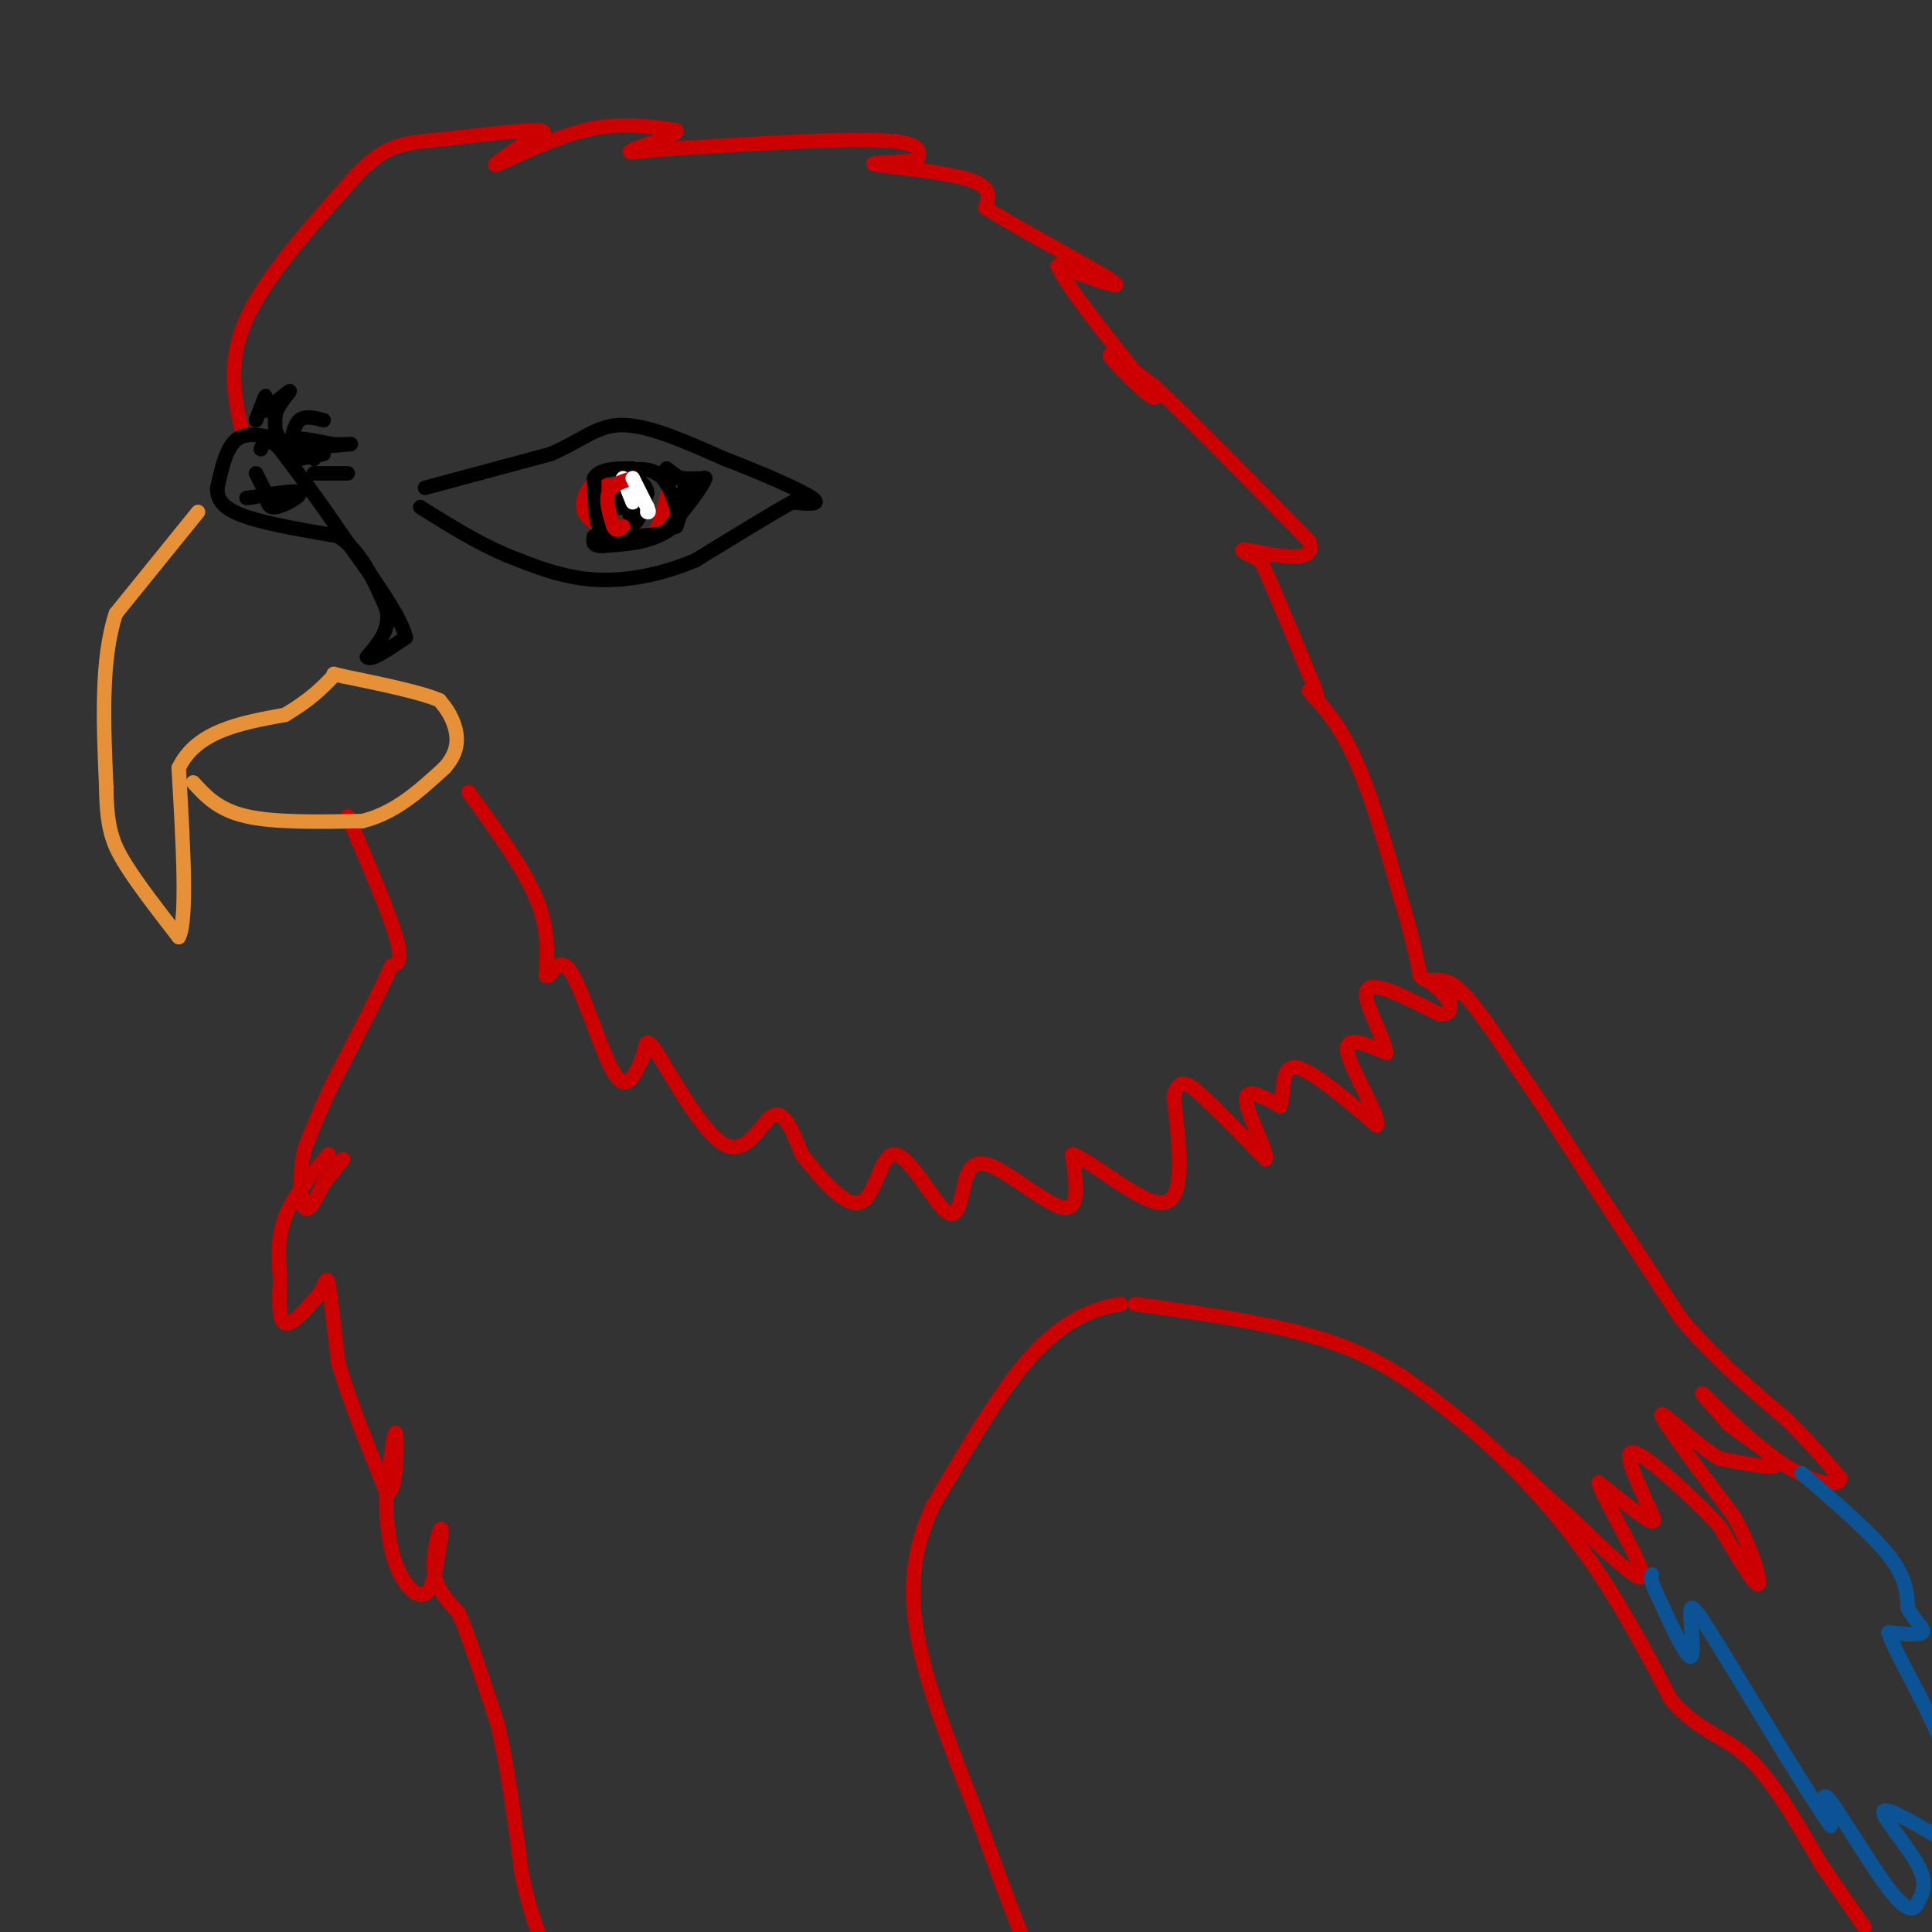 <svg viewBox='0 0 400 400' version='1.1' xmlns='http://www.w3.org/2000/svg' xmlns:xlink='http://www.w3.org/1999/xlink'><rect x="0" y="0" width="400" height="400" fill="#333333" stroke="none"/><g fill='none' stroke='#cc0000' stroke-width='3' stroke-linecap='round' stroke-linejoin='round'><path d='M50,89c-1.500,-7.083 -3.000,-14.167 1,-23c4.000,-8.833 13.500,-19.417 23,-30'/><path d='M74,36c5.893,-6.071 9.125,-6.250 16,-7c6.875,-0.750 17.393,-2.071 21,-2c3.607,0.071 0.304,1.536 -3,3'/><path d='M108,30c-2.440,1.786 -7.042,4.750 -5,4c2.042,-0.750 10.726,-5.214 18,-7c7.274,-1.786 13.137,-0.893 19,0'/><path d='M140,27c0.733,0.889 -6.933,3.111 -9,4c-2.067,0.889 1.467,0.444 5,0'/><path d='M136,31c10.111,-0.622 32.889,-2.178 44,-2c11.111,0.178 10.556,2.089 10,4'/><path d='M190,33c-1.571,0.738 -10.500,0.583 -9,1c1.500,0.417 13.429,1.405 19,3c5.571,1.595 4.786,3.798 4,6'/><path d='M204,43c6.889,4.400 22.111,12.400 26,15c3.889,2.600 -3.556,-0.200 -11,-3'/><path d='M219,55c1.500,4.000 10.750,15.500 20,27'/><path d='M239,82c0.711,2.156 -7.511,-5.956 -9,-8c-1.489,-2.044 3.756,1.978 9,6'/><path d='M239,80c6.833,6.333 19.417,19.167 32,32'/><path d='M271,112c2.222,5.333 -8.222,2.667 -12,2c-3.778,-0.667 -0.889,0.667 2,2'/><path d='M261,116c2.167,4.667 6.583,15.333 11,26'/><path d='M272,142c1.667,4.500 0.333,2.750 -1,1'/><path d='M271,143c1.400,1.711 5.400,5.489 9,13c3.600,7.511 6.800,18.756 10,30'/><path d='M290,186c2.333,7.667 3.167,11.833 4,16'/><path d='M294,202c1.600,2.178 3.600,-0.378 7,2c3.400,2.378 8.200,9.689 13,17'/><path d='M314,221c5.000,7.167 11.000,16.583 17,26'/><path d='M331,247c5.667,8.667 11.333,17.333 17,26'/><path d='M348,273c6.500,7.833 14.250,14.417 22,21'/><path d='M370,294c5.500,5.500 8.250,8.750 11,12'/><path d='M381,306c0.000,2.083 -5.500,1.292 -12,-3c-6.500,-4.292 -14.000,-12.083 -16,-14c-2.000,-1.917 1.500,2.042 5,6'/><path d='M358,295c3.533,2.756 9.867,6.644 10,8c0.133,1.356 -5.933,0.178 -12,-1'/><path d='M356,302c-5.200,-3.089 -12.200,-10.311 -12,-9c0.200,1.311 7.600,11.156 15,21'/><path d='M359,314c3.800,6.911 5.800,13.689 5,14c-0.800,0.311 -4.400,-5.844 -8,-12'/><path d='M356,316c-5.067,-5.556 -13.733,-13.444 -17,-15c-3.267,-1.556 -1.133,3.222 1,8'/><path d='M340,309c1.089,2.933 3.311,6.267 2,6c-1.311,-0.267 -6.156,-4.133 -11,-8'/><path d='M331,307c0.956,3.511 8.844,16.289 9,19c0.156,2.711 -7.422,-4.644 -15,-12'/><path d='M325,314c-4.500,-3.833 -8.250,-7.417 -12,-11'/><path d='M235,270c15.000,2.083 30.000,4.167 41,8c11.000,3.833 18.000,9.417 25,15'/><path d='M301,293c8.822,6.911 18.378,16.689 26,27c7.622,10.311 13.311,21.156 19,32'/><path d='M346,352c5.844,6.667 10.956,7.333 16,12c5.044,4.667 10.022,13.333 15,22'/><path d='M377,386c4.000,5.833 6.500,9.417 9,13'/><path d='M232,270c-2.733,0.533 -5.467,1.067 -9,3c-3.533,1.933 -7.867,5.267 -13,12c-5.133,6.733 -11.067,16.867 -17,27'/><path d='M193,312c-3.844,8.600 -4.956,16.600 -3,27c1.956,10.400 6.978,23.200 12,36'/><path d='M202,375c3.667,10.500 6.833,18.750 10,27'/><path d='M72,169c4.250,9.917 8.500,19.833 10,25c1.500,5.167 0.250,5.583 -1,6'/><path d='M81,200c-2.167,5.000 -7.083,14.500 -12,24'/><path d='M69,224c-3.000,6.333 -4.500,10.167 -6,14'/><path d='M63,238c-1.111,5.067 -0.889,10.733 0,12c0.889,1.267 2.444,-1.867 4,-5'/><path d='M67,245c1.333,-1.667 2.667,-3.333 4,-5'/><path d='M68,239c-3.667,4.333 -7.333,8.667 -9,13c-1.667,4.333 -1.333,8.667 -1,13'/><path d='M58,265c-0.244,4.289 -0.356,8.511 1,9c1.356,0.489 4.178,-2.756 7,-6'/><path d='M66,268c1.444,-2.089 1.556,-4.311 2,-2c0.444,2.311 1.222,9.156 2,16'/><path d='M70,282c2.000,7.167 6.000,17.083 10,27'/><path d='M80,309c2.089,1.000 2.311,-10.000 2,-12c-0.311,-2.000 -1.156,5.000 -2,12'/><path d='M80,309c-0.179,4.774 0.375,10.708 2,15c1.625,4.292 4.321,6.940 6,6c1.679,-0.940 2.339,-5.470 3,-10'/><path d='M91,320c0.583,-2.667 0.542,-4.333 0,-3c-0.542,1.333 -1.583,5.667 -1,9c0.583,3.333 2.792,5.667 5,8'/><path d='M95,334c2.167,5.167 5.083,14.083 8,23'/><path d='M103,357c2.167,9.000 3.583,20.000 5,31'/><path d='M108,388c1.667,7.833 3.333,11.917 5,16'/><path d='M97,164c5.667,7.833 11.333,15.667 14,22c2.667,6.333 2.333,11.167 2,16'/><path d='M113,202c0.976,0.964 2.417,-4.625 5,-1c2.583,3.625 6.310,16.464 9,21c2.690,4.536 4.345,0.768 6,-3'/><path d='M133,219c0.900,-1.963 0.148,-5.372 3,-1c2.852,4.372 9.306,16.523 14,19c4.694,2.477 7.627,-4.721 10,-6c2.373,-1.279 4.187,3.360 6,8'/><path d='M166,239c3.368,4.290 8.789,11.016 12,10c3.211,-1.016 4.211,-9.774 7,-10c2.789,-0.226 7.368,8.078 10,11c2.632,2.922 3.316,0.461 4,-2'/><path d='M199,248c0.821,-2.560 0.875,-7.958 5,-7c4.125,0.958 12.321,8.274 16,9c3.679,0.726 2.839,-5.137 2,-11'/><path d='M222,239c4.444,1.489 14.556,10.711 19,10c4.444,-0.711 3.222,-11.356 2,-22'/><path d='M243,227c1.067,-4.000 2.733,-3.000 6,0c3.267,3.000 8.133,8.000 13,13'/><path d='M262,240c0.822,-0.689 -3.622,-8.911 -4,-12c-0.378,-3.089 3.311,-1.044 7,1'/><path d='M265,229c1.000,-2.156 0.000,-8.044 3,-8c3.000,0.044 10.000,6.022 17,12'/><path d='M285,233c0.956,-1.467 -5.156,-11.133 -6,-15c-0.844,-3.867 3.578,-1.933 8,0'/><path d='M287,218c-0.311,-3.111 -5.089,-10.889 -4,-13c1.089,-2.111 8.044,1.444 15,5'/><path d='M298,210c2.929,0.155 2.750,-1.958 1,-4c-1.750,-2.042 -5.071,-4.012 -5,-4c0.071,0.012 3.536,2.006 7,4'/><path d='M126,101c-0.867,-0.978 -1.733,-1.956 -3,-1c-1.267,0.956 -2.933,3.844 -2,6c0.933,2.156 4.467,3.578 8,5'/><path d='M129,111c2.444,1.133 4.556,1.467 6,0c1.444,-1.467 2.222,-4.733 3,-8'/><path d='M138,103c0.500,-1.333 0.250,-0.667 0,0'/></g>
<g fill='none' stroke='#000000' stroke-width='3' stroke-linecap='round' stroke-linejoin='round'><path d='M88,101c0.000,0.000 26.000,-7.000 26,-7'/><path d='M114,94c6.444,-2.733 9.556,-6.067 15,-6c5.444,0.067 13.222,3.533 21,7'/><path d='M150,95c7.444,2.822 15.556,6.378 18,8c2.444,1.622 -0.778,1.311 -4,1'/><path d='M164,104c-4.000,2.167 -12.000,7.083 -20,12'/><path d='M144,116c-6.978,2.978 -14.422,4.422 -21,4c-6.578,-0.422 -12.289,-2.711 -18,-5'/><path d='M105,115c-6.000,-2.500 -12.000,-6.250 -18,-10'/><path d='M129,100c-0.833,2.250 -1.667,4.500 -1,5c0.667,0.500 2.833,-0.750 5,-2'/><path d='M133,103c0.071,-1.536 -2.250,-4.375 -3,-3c-0.750,1.375 0.071,6.964 1,8c0.929,1.036 1.964,-2.482 3,-6'/><path d='M134,102c-0.167,-1.667 -2.083,-2.833 -4,-4'/><path d='M130,98c0.533,-0.933 3.867,-1.267 6,0c2.133,1.267 3.067,4.133 4,7'/><path d='M140,105c0.578,2.156 0.022,4.044 -2,5c-2.022,0.956 -5.511,0.978 -9,1'/><path d='M129,111c-2.467,0.156 -4.133,0.044 -5,-2c-0.867,-2.044 -0.933,-6.022 -1,-10'/><path d='M123,99c1.167,-2.000 4.583,-2.000 8,-2'/></g>
<g fill='none' stroke='#ffffff' stroke-width='3' stroke-linecap='round' stroke-linejoin='round'><path d='M129,99c0.000,0.000 2.000,5.000 2,5'/></g>
<g fill='none' stroke='#0b5394' stroke-width='3' stroke-linecap='round' stroke-linejoin='round'><path d='M373,305c7.167,6.167 14.333,12.333 18,17c3.667,4.667 3.833,7.833 4,11'/><path d='M395,333c1.600,2.822 3.600,4.378 3,5c-0.600,0.622 -3.800,0.311 -7,0'/><path d='M391,338c1.267,4.267 7.933,14.933 11,23c3.067,8.067 2.533,13.533 2,19'/><path d='M404,382c-6.689,-4.000 -13.378,-8.000 -14,-7c-0.622,1.000 4.822,7.000 7,11c2.178,4.000 1.089,6.000 0,8'/><path d='M397,394c-0.643,1.690 -2.250,1.917 -6,-3c-3.750,-4.917 -9.643,-14.976 -12,-18c-2.357,-3.024 -1.179,0.988 0,5'/><path d='M379,378c-3.833,-5.333 -13.417,-21.167 -23,-37'/><path d='M356,341c-5.000,-8.000 -6.000,-9.500 -6,-7c0.000,2.500 1.000,9.000 0,9c-1.000,0.000 -4.000,-6.500 -7,-13'/><path d='M343,330c-1.333,-2.833 -1.167,-3.417 -1,-4'/></g>
<g fill='none' stroke='#e69138' stroke-width='3' stroke-linecap='round' stroke-linejoin='round'><path d='M41,106c0.000,0.000 -17.000,21.000 -17,21'/><path d='M24,127c-3.167,9.500 -2.583,22.750 -2,36'/><path d='M22,163c0.089,8.489 1.311,11.711 4,16c2.689,4.289 6.844,9.644 11,15'/><path d='M37,194c1.833,-3.333 0.917,-19.167 0,-35'/><path d='M37,159c3.667,-7.667 12.833,-9.333 22,-11'/><path d='M59,148c5.333,-3.167 7.667,-5.583 10,-8'/><path d='M40,162c2.583,2.833 5.167,5.667 11,7c5.833,1.333 14.917,1.167 24,1'/><path d='M75,170c6.833,-1.667 11.917,-6.333 17,-11'/><path d='M92,159c3.222,-3.489 2.778,-6.711 2,-9c-0.778,-2.289 -1.889,-3.644 -3,-5'/><path d='M91,145c-3.833,-1.667 -11.917,-3.333 -20,-5'/><path d='M71,140c-3.333,-0.833 -1.667,-0.417 0,0'/></g>
<g fill='none' stroke='#000000' stroke-width='3' stroke-linecap='round' stroke-linejoin='round'><path d='M58,91c-3.417,-0.833 -6.833,-1.667 -9,0c-2.167,1.667 -3.083,5.833 -4,10'/><path d='M45,101c-0.133,2.711 1.533,4.489 6,6c4.467,1.511 11.733,2.756 19,4'/><path d='M70,111c4.833,3.167 7.417,9.083 10,15'/><path d='M80,126c1.000,4.167 -1.500,7.083 -4,10'/><path d='M76,136c0.667,1.000 4.333,-1.500 8,-4'/><path d='M84,132c-0.833,-4.167 -6.917,-12.583 -13,-21'/><path d='M71,111c-4.333,-6.500 -8.667,-12.250 -13,-18'/><path d='M58,93c-2.833,-3.000 -3.417,-1.500 -4,0'/><path d='M53,98c0.000,0.000 2.000,4.000 2,4'/><path d='M55,102c0.345,1.488 0.208,3.208 2,3c1.792,-0.208 5.512,-2.345 5,-3c-0.512,-0.655 -5.256,0.173 -10,1'/><path d='M52,103c-1.667,0.167 -0.833,0.083 0,0'/><path d='M60,93c0.417,-2.500 0.833,-5.000 2,-6c1.167,-1.000 3.083,-0.500 5,0'/><path d='M62,95c0.000,0.000 5.000,-1.000 5,-1'/><path d='M65,98c0.000,0.000 7.000,0.000 7,0'/><path d='M65,95c-2.333,-1.750 -4.667,-3.500 -4,-4c0.667,-0.500 4.333,0.250 8,1'/><path d='M69,92c2.595,0.083 5.083,-0.208 3,0c-2.083,0.208 -8.738,0.917 -12,0c-3.262,-0.917 -3.131,-3.458 -3,-6'/><path d='M57,86c0.422,-2.222 2.978,-4.778 3,-5c0.022,-0.222 -2.489,1.889 -5,4'/><path d='M55,85c-0.689,-0.267 0.089,-2.933 0,-3c-0.089,-0.067 -1.044,2.467 -2,5'/><path d='M138,97c0.000,0.000 4.000,3.000 4,3'/><path d='M142,100c0.333,2.000 -0.833,5.500 -2,9'/><path d='M140,109c0.000,0.000 1.000,-4.500 2,-9'/><path d='M142,100c-1.244,-1.889 -5.356,-2.111 -6,-2c-0.644,0.111 2.178,0.556 5,1'/><path d='M141,99c1.667,0.167 3.333,0.083 5,0'/><path d='M146,99c-0.500,1.833 -4.250,6.417 -8,11'/><path d='M138,110c-3.500,2.333 -8.250,2.667 -13,3'/><path d='M125,113c-2.500,0.167 -2.250,-0.917 -2,-2'/></g>
<g fill='none' stroke='#cc0000' stroke-width='3' stroke-linecap='round' stroke-linejoin='round'><path d='M131,99c-2.167,0.667 -4.333,1.333 -5,3c-0.667,1.667 0.167,4.333 1,7'/><path d='M127,109c0.500,1.167 1.250,0.583 2,0'/></g>
<g fill='none' stroke='#ffffff' stroke-width='3' stroke-linecap='round' stroke-linejoin='round'><path d='M131,99c0.000,0.000 3.000,6.000 3,6'/><path d='M134,105c0.500,1.167 0.250,1.083 0,1'/></g>
</svg>